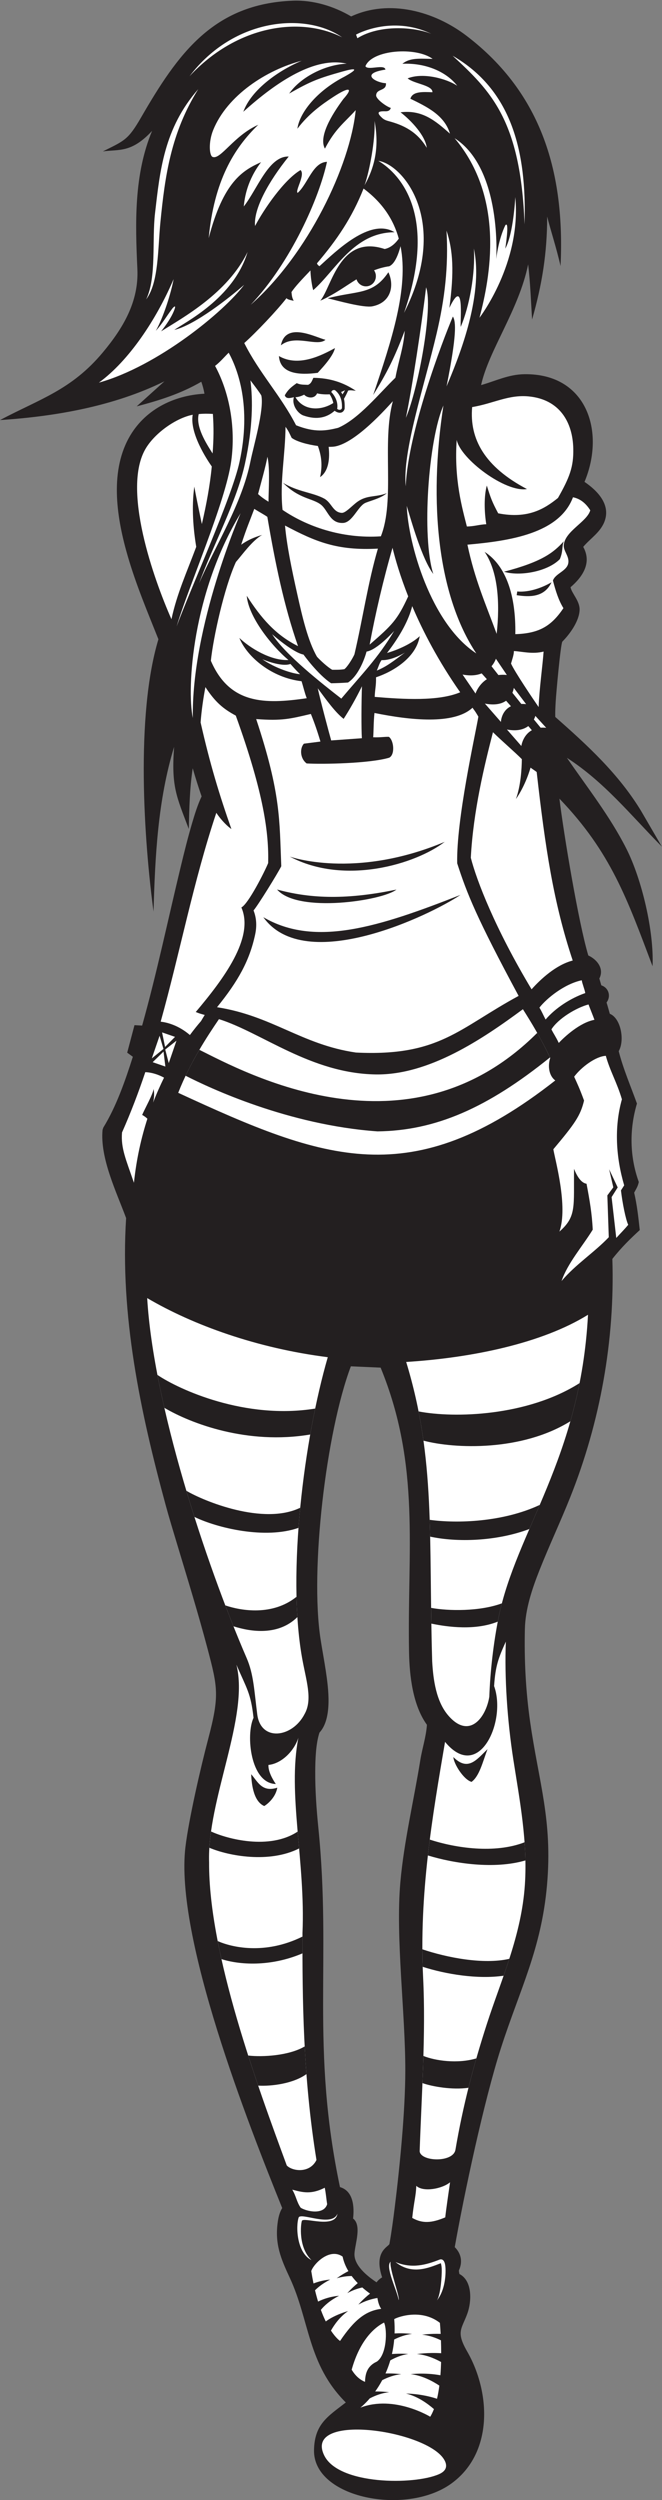 <?xml version="1.0" encoding="UTF-8" standalone="no"?>
<svg
   xmlns:dc="http://purl.org/dc/elements/1.1/"
   xmlns:cc="http://creativecommons.org/ns#"
   xmlns:rdf="http://www.w3.org/1999/02/22-rdf-syntax-ns#"
   xmlns:svg="http://www.w3.org/2000/svg"
   xmlns="http://www.w3.org/2000/svg"
   viewBox="0 0 242.84 916.027"
   height="916.027"
   width="242.84"
   xml:space="preserve"
   id="svg2"
   version="1.1"><rect x="0" y="0" width="242.84" height="916.027" fill="#808080" stroke="none"/><defs
     id="defs6" /><g
     transform="matrix(1.333,0,0,-1.333,0,916.027)"
     id="g10"><g
       transform="scale(0.1)"
       id="g12"><path
         id="path14"
         style="fill:#231f20;fill-opacity:1;fill-rule:evenodd;stroke:none"
         d="m 378.047,6132.12 c -5.938,128.39 -9.524,259.77 40.473,380.06 -57.067,-61.34 -90.817,-50.29 -135.415,-56.43 59.84,29.81 69.313,31.41 105.27,93.59 100.828,174.35 198.227,312.06 417.348,320.69 55.734,2.2 112.718,-15.02 160.644,-43.29 104.943,48.51 228.793,14.41 317.363,-53.15 209.65,-159.86 270.86,-380.82 258.85,-633.03 -11.15,49.63 -28.6,102.46 -36.82,136.16 -0.02,-100.91 -14.12,-187.32 -41.5,-283.06 -3.26,51.82 -4.77,98.89 -10.82,151.61 -25.8,-125.61 -108.15,-235.47 -129.53,-331.85 39.8,11.27 75.66,29.38 119.23,29.95 172.47,2.24 223.05,-158.74 165.36,-295.96 34.98,-23.8 71.73,-61.16 55.72,-107.04 -10.9,-31.17 -39.49,-48.01 -59.26,-71.63 24.1,-43.06 -0.7,-81.72 -34.92,-110.91 3.22,-17.02 25.76,-37.78 24.98,-62.28 -0.98,-30.24 -25.92,-65.56 -47.58,-87.3 -4.98,-9.55 -16.8,-140.54 -18.18,-164.1 -0.8,-13.87 -1.66,-28.74 -1.25,-42.86 88.63,-77.97 173.92,-156.11 235.94,-257.96 l 57.32,-98.43 c -86.25,87.27 -157.95,177.32 -261.19,244.02 56.44,-82.12 118.38,-160.42 163.59,-249.69 42.44,-83.8 76.37,-226.87 72.09,-323.12 -69.1,182.79 -114.16,312.99 -256.31,460.6 12.11,-98.83 52.7,-341.81 79.51,-431.1 7.49,-3.36 14.75,-8.45 20.2,-13.81 14.34,-14.03 19.26,-32.34 10.16,-49.46 1.83,-6.23 3.51,-12.54 5.39,-18.75 20.84,-6.91 27.15,-30.53 14.45,-47.19 3.24,-10.26 6,-20.72 8.97,-31.07 30.01,-11.74 41.85,-72.3 24.51,-102.72 12.18,-48.31 33.84,-98.41 50.17,-144.02 -21.07,-70.88 -20.11,-145.61 5.08,-215.55 -2.52,-12.67 -7.44,-19.13 -12.71,-29.37 7.96,-34.52 11.54,-67.63 15.39,-102.78 -24.96,-22.89 -49.98,-47 -75.43,-79.28 7.16,-223.13 -33.3,-448.13 -115.94,-655.15 -26.9,-67.39 -57.91,-133.03 -84.57,-200.37 -20.12,-50.84 -38.95,-106.48 -40.22,-161.64 -1.95,-86.02 2.33,-170.43 14.5,-255.61 23.8,-166.43 62.05,-270.21 46.42,-448.2 -15.47,-175.91 -74.69,-286.42 -126.62,-447.67 -46.76,-145.16 -101.29,-401.2 -127.3,-547.638 17.52,-17.391 22.36,-40.078 11.44,-64.062 -0.1,-2.168 0.57,-6.211 1.33,-9.766 36.5,-18.836 33.75,-75.918 22.03,-108.484 -15.49,-43.047 -32.25,-49.485 -0.66,-104.434 65.06,-113.184 72.38,-279.316 -43.54,-363.125 -124.06,-89.688 -380.158,-40.168 -377.877,91.656 1.242,71.887 37.863,92.738 87.488,131.223 -105.336,104.668 -99.519,225.637 -154.219,342.754 -24.531,52.527 -41.605,93.015 -33.086,153.156 1.848,13.055 5.153,27.059 12.266,38.492 -92.102,227.998 -296.16,744.918 -266.246,992.718 9.137,75.67 41.633,217.31 62.57,296.54 31.293,118.45 26.473,141.35 -1.656,247.78 -25.914,98.03 -55.957,194.95 -85.145,292.05 -10.312,34.3 -20.855,68.73 -30.246,103.28 -69.808,256.7 -125.879,521.18 -108.789,788.64 -27.086,72.94 -72.093,165.07 -64.828,242.65 l 2.078,6.21 c 35.879,58.16 60.614,129.68 81.27,194.58 l -15.555,11.29 20.059,75.6 21.054,-1.14 c 40.575,144.89 71.27,292 106.567,438.17 9.504,39.34 19.328,78.84 30.769,117.69 7.082,24.02 15.356,51.02 26.344,74.03 -8.93,25.85 -17.07,51.48 -24.484,77.4 -8.469,-56.77 -9.422,-109.72 -10.813,-166.89 -34.468,90.95 -48.316,116.89 -40.398,225.72 -44.731,-146.68 -52.356,-300.49 -56.617,-452.76 -26.153,194 -49.875,538.5 13.429,748.49 -30.117,75.34 -61.265,149.21 -84.066,227.37 -29.629,101.58 -50.957,227.98 2.394,325.5 42.485,77.66 122.707,117.47 208.368,122.1 -1.961,11.46 -4.864,21.96 -8.661,32.87 -57.101,-33.06 -114.937,-51.13 -177.871,-67.69 l 76.45,68.88 C 313.73,5755.45 153.613,5727.32 0,5717.29 c 110.332,58.36 196.598,82.81 282.781,185.76 56.883,67.93 99.36,140.52 95.266,229.07 z M 1174.84,2131.03 c -39.04,53.99 -48,135.04 -49.21,199.61 -5.24,279.79 32.51,512.34 -78.19,782.11 l -81.932,3.6 c -68.043,-180.8 -112.828,-558.99 -83.383,-749.79 4.457,-28.88 9.957,-57.58 14.313,-86.5 7.121,-47.35 18.878,-131.43 -17.29,-170.48 -10.128,-30.5 -11.496,-74.92 -11.668,-106.22 -0.289,-51.71 3.411,-104.17 8.61,-155.59 36.769,-363.61 -21.711,-601.6 59.476,-987.465 36.836,-10.676 39.766,-53.996 36.094,-86.426 24.414,-18.645 5.313,-69.649 3.828,-96.223 -1.758,-31.64 33.242,-60.871 60.762,-79.09 4.08,5.567 9.24,10.133 15.33,13.661 -23.06,69.16 14.69,82.89 20,91.308 5.86,32.844 10.33,66.172 14.46,99.238 13.98,112.137 29.16,264.827 29.33,376.997 0.27,158.78 -27.17,366.73 -13.61,518.65 10.02,112.58 37.01,224.42 54.98,336.03 5.19,32.17 15.94,63.75 18.1,96.58 v 0" /><path
         id="path16"
         style="fill:#ffffff;fill-opacity:1;fill-rule:evenodd;stroke:none"
         d="m 856.57,629.504 c 6.243,19.551 50.285,64.98 86.223,39.793 2.93,-14.024 8.437,-27.383 15.977,-39.973 -18.223,-9.254 -32.09,-19.668 -32.09,-19.668 14.179,4.387 28.281,6.067 41.035,6.282 5.039,-6.805 10.664,-13.36 16.777,-19.637 -16.621,-13.418 -28.672,-27.512 -28.672,-27.512 13.75,7.852 28.086,12.695 41.153,15.645 6.717,-5.926 13.867,-11.575 21.327,-16.914 -18.359,-14.153 -32.089,-30.196 -32.089,-30.196 17.359,9.91 36.839,15.703 52.359,18.281 1,-5.644 3.21,-19.91 10.59,-29.91 -42.87,-5.312 -74.316,-30.468 -113.34,-88.285 0,0 -10.84,6.867 -25.058,28.469 8.726,15.547 23.984,37.539 47.148,53.73 0,0 -36.601,-9.968 -61.402,-28.574 -4.477,9.113 -9.043,19.649 -13.516,31.797 9.629,11.914 25.184,26.066 50.094,38.731 0,0 -28.875,-1.348 -57.734,-15.938 -2.914,9.563 -5.747,19.895 -8.422,31.086 9.593,9.578 22.988,19.871 41.621,29.344 0,0 -21.426,-0.996 -45.805,-10.594 -2.203,10.652 -4.277,21.98 -6.176,34.043 z m 228.31,-132.285 c 2.01,2.91 71.33,32.183 125.65,-10.051 0,0 1.13,-11.688 2.11,-30.344 -29.46,1.117 -50.94,-2.332 -50.94,-2.332 18.51,-1.562 36.21,-7.715 51.72,-15.351 0.39,-10.696 0.66,-22.688 0.66,-35.43 -37.69,2.316 -66.72,-2.352 -66.72,-2.352 23.91,-1.796 47.39,-11.386 66.43,-21.789 -0.31,-11.914 -0.88,-24.179 -1.84,-36.433 -43.81,7.918 -81.79,3.035 -81.79,3.035 30.78,-3.563 59.16,-18.418 78.9,-31.477 -1.62,-12.507 -3.73,-24.707 -6.42,-36.187 -44.26,14.59 -85.22,14.324 -85.22,14.324 31.35,-7.566 58.65,-26.965 76.7,-42.684 -2.97,-7.738 -6.35,-14.828 -10.17,-21.046 0,0 -99.22,60.703 -192.27,24.961 0,0 11.23,8.507 25.94,25.546 15.82,8.223 34.08,15.02 53.3,16.875 0,0 -15.61,2.305 -38.38,2.082 6.46,9.004 13.07,19.375 19.35,31.102 15.61,8.008 33.5,14.551 52.31,16.379 0,0 -17.87,2.644 -43.32,1.988 4.92,11.028 9.41,23.031 13.2,35.988 14.73,8.196 31.53,15.032 49.38,17.598 0,0 -18.69,1.875 -44.85,-0.137 2.84,12.508 4.96,25.832 6.21,39.954 14.77,7.421 31.49,13.417 49.05,15.292 0,0 -20.14,2.774 -48.03,1.368 0.43,12.468 0.16,25.496 -0.96,39.121 v 0" /><path
         id="path18"
         style="fill:#ffffff;fill-opacity:1;fill-rule:evenodd;stroke:none"
         d="m 967.754,358.34 c 19.316,69.59 53.536,111.426 89.156,129.656 l 0.32,-0.828 c 8.55,-20.305 7.57,-87.449 -20.34,-106.621 -27.98,-12.774 -31.66,-35.156 -32.44,-55.637 -14.802,6.32 -26.286,16.606 -36.696,33.43 z M 892.168,122.883 c -59.352,122.168 301.502,67.105 333.572,-18.82 4.53,-12.137 1.76,-24.278 -17.52,-32.774 C 1139.59,41.016 931.563,41.641 892.168,122.883 v 0" /><path
         id="path20"
         style="fill:#ffffff;fill-opacity:1;fill-rule:evenodd;stroke:none"
         d="m 1068.77,6123.8 c -42.77,-63.43 -83.985,-49.64 -167.165,-71.68 27.282,-6.66 99.335,-26.98 123.375,-22.15 51.33,10.3 60.94,56.96 43.79,93.83 z m -20.68,-726.05 c -107.992,-7.18 -204.086,27.52 -270.547,72.63 -8.066,77.1 7.547,150.51 8.199,228.4 9.926,-14.25 9.922,-16.44 16.856,-30.38 13.906,-10.48 44.113,-18.58 72.152,-22.37 9.219,-25.24 13.441,-51.57 6.113,-85.57 24.02,16.44 27.141,52.01 23.539,83.23 7.004,-0.08 13.231,0.27 18.196,1.13 58.535,11.56 141.312,105.67 158.492,124.34 -30.97,-113.72 6.61,-271.7 -33,-371.41 z m -107.074,64.43 c -25.102,1.04 -27.946,27.99 -48.95,39.34 -31.425,16.94 -72.851,18.36 -113.32,43.43 44.477,-44.84 80.707,-42.09 103.992,-59.91 19.957,-15.31 24.922,-52.38 61.422,-50.54 24.903,1.2 39.844,43.03 59.12,54.04 9.42,5.38 44.98,12.98 61.1,27.83 -32.64,-12.86 -56.43,-2.91 -86.86,-28.35 -14.2,-11.86 -27.247,-25.63 -36.504,-25.84 z m -355.203,272 c 2.617,-38.82 2.207,-68.11 -0.747,-108.69 -18.699,29.35 -46.636,73.4 -38.164,108.29 12.684,1.3 24.547,1.16 38.911,0.4 z M 1356.6,4859.27 c 25.72,-25.17 60.35,-54.71 79.45,-74.04 -0.31,-26.46 -2.96,-72.79 -16.28,-109.53 0,0 24.18,31.9 40.33,86.32 3.28,-3 13.2,-9 16.79,-12.16 23.7,-208.98 46.12,-359.04 99.16,-518.11 -45.87,-11.83 -88.12,-51.03 -113.22,-79.09 -100.1,166.72 -151.15,298.72 -167.2,361.59 6.71,128.05 37.59,254.7 60.97,345.02 z m -791.346,124.05 c 26.699,-40.96 48.891,-59.81 83.578,-78.36 78.301,-216.53 91.109,-325.04 89.121,-405.33 -9.773,-24.09 -54.613,-112.33 -73.719,-122.01 36.329,-83.12 -48.906,-196.57 -125.558,-287.38 11.883,-4.63 8.98,-3.62 24.699,-8.11 -3.207,-5.11 -6.594,-10.72 -10.109,-16.77 -8.52,-9.79 -19.032,-22.62 -30.692,-38.38 -32.183,27.49 -63.836,34.81 -80.386,36.7 53.496,192.03 90.121,385.64 153.093,574.03 14.762,-22.23 32.449,-38.55 41.543,-44.6 -33.363,94.77 -58.82,178.41 -84.777,293.07 2.519,33.18 7.496,67.18 13.207,97.14 z M 451.395,3909.8 c -10.411,-21.06 -20.579,-43.92 -30.09,-68.57 3.425,15.18 3.574,25.66 1.316,37.56 -1.101,-13.15 -23.742,-53.65 -31.414,-71.34 6.348,-3.62 10.75,-6.99 14.395,-10.52 -16.809,-52.05 -30.176,-110.79 -37.016,-176.03 -21.945,64.08 -36.344,94.9 -32.781,138.28 24.39,54.88 45.39,110.2 64.078,165.79 19.687,-0.98 37.222,-7.42 51.512,-15.17 z m 1149.445,267.7 c 1.82,-10.61 7.91,-24.59 9.75,-35.2 -39.91,-13.77 -82.15,-40.98 -109.16,-72.72 -7.56,14.44 -10.45,22.15 -17,32.71 20.12,25.7 68.38,64.87 116.41,75.21 z m 18.65,-66.49 c 5.2,-13.85 11.74,-29.49 16.35,-42.21 -40.41,-7.45 -83.28,-47.59 -98.16,-63.57 -8.09,17.13 -14.14,25.01 -20.2,37.26 18.13,29.15 67.7,59.42 102.01,68.52 z m 11.64,-619.06 c -1.99,44.12 -8.59,81.79 -17.03,126.26 -14.53,2.11 -26.07,19.92 -34.41,40.98 -1.25,-104.23 7.32,-130.91 -40.28,-172.57 24.59,68.61 -12.09,198.31 -16.64,226.38 58.73,69.88 74.61,92.04 84.5,133.9 -12.33,33.55 -17.91,44.92 -27.23,65.52 19.18,25.89 58.87,55.88 87.11,57.38 11.25,-41.23 30.55,-72.98 44.28,-119.49 -21.84,-77.67 -16.08,-160.45 6.25,-236.52 l -8.87,-13.89 c 3.9,-33.98 12.95,-79.94 20,-94.57 -10.31,-12.37 -17.31,-19.16 -32.91,-36.11 l -12.83,112.24 16.77,26.61 -23.57,50 11.48,-49.74 -16.38,-22.15 3.92,-114.99 c -39.92,-41.84 -92.01,-75.27 -129.94,-120.39 16.21,48.4 58.87,97.15 85.78,141.15 z m -135.21,1589.02 c -2.66,-38.26 -11.76,-101.79 -13.67,-152.54 -13.07,18.79 -66.41,97.62 -75.94,119.6 3.94,13.83 7.77,24.06 7.91,34.38 20.86,-1.01 51.27,-9.36 81.7,-1.44 z m 39.53,422.21 c -36.95,-29.78 -82.38,-58.24 -164.45,-42.23 -17,31.93 -20.43,41.52 -31.33,76.39 -8.09,-29.83 -7.01,-71.64 -1.53,-106.37 -18.61,-0.65 -33.08,-5.99 -53.35,-6.17 -12.6,50.04 -35.61,129.03 -27.97,238.07 10.15,-52.3 134.27,-145.34 193.32,-135.23 -116.06,60.97 -158.56,137.43 -150.8,225.34 58.79,9.83 99.92,34.77 155.86,29.31 84.27,-8.23 120.89,-69.99 122.42,-143.81 1.03,-49.6 -10.1,-78.92 -42.17,-135.3 z m -534.98,850.45 c 52.4,-38.98 82.52,-85.49 96.93,-137.71 -13.32,-18.66 -27.07,-26.04 -38.81,-28.47 -124.391,41.31 -145.629,-104.95 -177.211,-142.06 39.09,17.16 68.836,39.62 99.617,58.61 1.231,-3.89 3.301,-7.42 5.977,-10.37 v 0 c 4.785,-5.25 11.543,-8.64 19.117,-8.91 7.58,-0.27 14.55,2.62 19.71,7.51 v 0 c 5.14,4.87 8.44,11.75 8.73,19.45 0.24,6.39 -1.66,12.35 -5.04,17.19 12.76,4.92 26.35,8.75 41.33,11.05 15.88,6.54 25.47,33.24 31.48,55.23 22.6,-116.52 -24.8,-258.94 -75.33,-408.97 38.36,61.81 57.93,100.81 86.86,176.71 -3.22,-46.23 -16.08,-78.3 -25.7,-129.21 -43.79,-42.2 -100.923,-113.48 -157.739,-137.75 -33.45,-8.14 -64.012,-13.49 -115.641,7.06 -41.566,81.06 -101.66,144.24 -142.52,225.99 32.543,29.06 89.301,88.73 116.333,123.49 1.32,-2.95 7.906,-4.99 19.703,-7.34 -5.743,10.22 -5.176,18.13 -6.196,23.87 9.864,14.95 28.91,35.12 52.321,59.55 0.011,-14.23 3.847,-42.23 7.55,-54.23 61.262,53.63 111.477,159.08 223.879,159.22 -66.91,41.39 -162.011,-53 -206.687,-93.33 -5.195,3.3 -6.504,6.29 -6.797,8.01 55.125,64.62 96.453,125.51 128.134,205.41 z m -227.532,-431 c 33.453,27.29 83.417,3.83 111.187,9.8 4.461,0.96 8.352,2.69 11.512,5.5 -3.043,0.77 -6.688,1.97 -10.797,3.41 -34.102,11.96 -100,40.7 -111.902,-18.71 z m 89.511,-89.22 c -3.441,-6.37 -5.379,-15.7 -14.777,-19.31 -13.496,0.76 -19.789,-0.28 -31.145,4.67 -15.82,-11.26 -24.125,-18.01 -32.839,-33.41 3.496,-10.93 15.375,-7.51 25.046,-5.18 -6.55,-21.57 11.036,-44.99 26.149,-50.32 38.394,-13.54 65.808,-4.89 86.015,13.02 7.032,-5.62 21.954,-10.75 27.54,5.08 0.41,9.97 0.097,19.13 -1.836,27.67 4.296,7.42 8.086,15.11 11.464,22.68 5.352,1.68 12.969,0.26 21.133,-0.48 -34.98,23.28 -71.523,35.04 -116.75,35.58 z m 59.289,81.73 c -37.64,-20.64 -100.937,-52.8 -154.179,-21.85 3.304,-49.22 55.488,-52.91 106.992,-46.14 0.019,1.3 41.937,41.93 47.187,67.99 v 0" /><path
         id="path22"
         style="fill:#ffffff;fill-opacity:1;fill-rule:evenodd;stroke:none"
         d="m 1245.59,6718.7 c 160.95,-93.04 204.43,-259.97 197.83,-463.5 -10.2,287.03 -93.73,367.12 -197.83,463.5 z m -700.07,-91.88 c -75.5,-120.75 -91.59,-239.87 -103.961,-364.15 -7.477,-75.02 -4.532,-167.72 -39.356,-213.65 29.11,60.63 15.625,161.26 24.469,237.19 13.48,115.82 24.418,232.71 118.848,340.61 z m 395.847,142.61 c -117.847,59.08 -290.961,31.49 -419.926,-107.15 123.188,162.17 321.219,175.9 419.926,107.15 z m 38.457,7.35 c 0.117,0.13 97.086,54.51 207.086,2.24 -47.63,19.08 -142.11,25.82 -203.453,-12.2 l -3.633,9.96 v 0" /><path
         id="path24"
         style="fill:#ffffff;fill-opacity:1;fill-rule:evenodd;stroke:none"
         d="m 486.113,5150.19 c 32.051,108.15 134.981,342.11 150.309,454.76 12.887,94.68 -5.984,190.25 -44.551,261.24 14.281,10.93 25.086,24.17 37.438,36.25 24.793,-45.27 63.429,-146.51 29.718,-300.62 L 659,5601.79 c -20.977,-97.32 -136.234,-351.37 -172.887,-451.6 z m 517.167,1212.56 c 13.24,37.52 30.08,124.93 27.44,176.87 12.87,-69.27 1.98,-124.41 -27.44,-176.87 z m -103.467,64.35 c -39.122,-1.29 -52.411,-60.4 -80.758,-85.42 -7.633,6.07 21.785,49.71 8.015,62.77 -45.007,-26.24 -100.621,-107.13 -125.199,-153.71 -4.394,47.03 37.133,122.14 92.656,190.92 -55.113,1.99 -86.273,-89.64 -123.652,-137.21 2.313,25.78 10.258,72.93 47.566,121.69 -50.238,-22.3 -103.867,-53.62 -144.16,-208.82 14.969,157.08 69.157,246.96 136.504,311.66 -67.57,-30 -103.816,-97.09 -125.711,-88.38 -9.261,3.69 -11.66,41.01 1.535,73.65 38.743,95.79 147.282,165.8 243.852,190.72 -62.563,-25.97 -138.723,-78.92 -160.898,-140.34 95.078,85.82 198.761,151.95 284.363,132.34 -63.606,-3.23 -129.469,-40.13 -158.141,-82.31 60.11,34.64 81.695,42.3 146.695,60.64 32.325,9.13 49.903,10.6 5.743,-13.89 -77.086,-39.5 -124.227,-100.07 -129.809,-143.32 31.328,41.59 68.399,67.4 97.07,86.27 45.727,30.11 57.914,27.25 29.399,-4.6 -32.949,-44.26 -68.598,-104.2 -50.742,-136.38 28.789,55.19 53.711,71.37 84.765,105.79 -15.41,-152.59 -131.265,-396.35 -289.121,-535.12 110.59,116.33 188.988,294.46 210.028,393.05 z m 152.397,120.19 c 4.84,-4.39 10.86,-6.61 17.24,-8.31 40.16,-10.65 78.15,-28.46 104.94,-73.3 -3.82,33.11 -41.93,74.2 -72.14,97.58 59.57,7.44 95.95,-23.24 136.01,-58.78 -15.08,51.01 -63.85,74.07 -108.94,96.06 6.07,20.59 33.71,18.87 60.7,17.83 1,19.57 -51.56,23.28 -68.24,38.15 43.86,17.4 109.76,-2.06 136.5,-20.47 -29.84,38.79 -87.44,63.52 -150.9,60.51 20.53,17.01 47.13,14.09 83.13,13.5 -45.47,33.65 -166.37,25.57 -184.87,-20.08 5.88,-12.9 52.84,6.97 55.06,-9.44 -73.747,-11.11 -23.82,-36.76 1.39,-37.31 1.97,-22.52 -26.17,-13.87 -26.99,-33.5 -0.33,-10.41 29,-31.36 40.33,-34.43 -2.23,-8.07 -8.67,-9.48 -15.23,-9.29 -19.79,0.57 -25.2,-3.07 -7.99,-18.72 z m 267.28,-548.72 c 0,0 115.84,149.78 98.54,331.75 0,0 -4.9,-101.36 -27.62,-141.86 0,0 12.36,78.43 0.33,64.47 0,0 -17.89,-33.5 -25.21,-93.14 0,0 16.89,248.22 -114.57,332.29 139.8,-165.34 97.69,-383.56 68.53,-493.51 z M 1304,6188.89 c 28.85,-135.06 -47.44,-312.91 -75.15,-379.03 28.14,140.27 26.25,178.28 17.42,192.03 -28.98,-67.81 -123.36,-317.01 -129.75,-466.6 -9.41,95.84 50.8,274.39 85.02,419.82 22.46,95.5 32.91,184.01 27.19,282.89 18.16,-54.24 21.21,-113.78 7.85,-212.43 42.19,88.3 29.42,-32.5 31.21,-52.21 24.22,56.2 40.71,148.61 36.21,215.53 z M 1116.93,5723.4 c 17.39,83.55 43.71,257.23 55.63,358.8 19.73,-54.94 -21.19,-278.18 -55.63,-358.8 z m -427.77,102.99 c 13.539,-17.84 25.281,-33.25 30.043,-41.68 8.043,-39.7 -21.742,-139.64 -29.945,-180.68 -23.445,-117.17 -95.766,-229.79 -141.348,-335.21 37.778,103.38 103.586,223.58 126.453,329.7 h -0.027 c 21.773,99.55 21.617,174.95 14.824,227.87 v 0" /><path
         id="path26"
         style="fill:#ffffff;fill-opacity:1;fill-rule:evenodd;stroke:none"
         d="m 813.105,5780.11 c 9.282,0.41 17.176,3.7 23.965,6.98 6.399,-8.02 27.442,-13.89 35.68,3.69 3.777,-1.39 17.789,-3.68 34.453,-2.68 3.856,-5.83 7.723,-13.71 10.059,-23.88 -34.821,-22.38 -82.571,-21.43 -104.157,15.89 z m 125.528,14.32 c 3.691,1.4 7.305,3.07 10.762,5.05 -2.051,-4.08 -4.395,-7.96 -7.032,-11.61 -1.074,2.23 -2.304,4.42 -3.73,6.56 v 0" /><path
         id="path28"
         style="fill:#ffffff;fill-opacity:1;fill-rule:evenodd;stroke:none"
         d="m 582.789,5589.73 c -4.914,-51.63 -14.992,-105.35 -27.281,-158.3 -8.289,39.1 -16.934,80.87 -20.828,102.95 -7.715,-56.27 -3.055,-115.19 5.332,-165.49 -26.418,-70.78 -53.121,-128.71 -68.199,-199 -48.407,109.49 -137.5,358.64 -70.43,469.84 25.957,43.04 83.715,83.33 128.906,92.2 -8.887,-50.8 39.594,-123.87 52.5,-142.2 z m 840.651,-343.48 c 0.1,-0.01 39.39,-6.31 94.35,25.2 -19.72,-41.68 -59.94,-41.04 -95.97,-35.53 l 1.62,10.33 z m -157.07,-277.18 c -59.53,-25.09 -155.06,-19.29 -235.22,-12.69 0.73,21.1 4.24,31 3.62,53.87 46.19,15.28 110.46,53.49 120.29,113.08 -25.45,-23.58 -66.84,-39.56 -90.06,-46.28 37.13,47.86 60.27,91.99 69.34,128.78 29.37,-69.07 71.62,-150.53 132.03,-236.76 z m -143.07,263.64 c -29.98,-65.14 -44.24,-78.76 -106.07,-132.63 15.93,85.57 37.52,178.13 62.95,266.13 7.73,-31.74 21.03,-77.78 43.12,-133.5 z m -338.952,194.63 c 83.664,-44.27 143.054,-69.46 255.592,-63.42 -27.44,-93.24 -41.678,-192.95 -64.647,-290.81 -6.777,-14.6 -20.742,-35.81 -27.754,-40.58 -12.949,-2.02 -23.398,-1.49 -33.246,-1.61 -12.43,6.85 -32.773,25.67 -41.938,35.77 -25.105,43.48 -40.476,110.33 -53.585,168.94 -16.598,74.19 -29.508,137.07 -34.422,191.71 z m -84.618,45.8 c 15.286,-9.51 25.446,-14.68 35.954,-21.85 21.457,-126.47 45.937,-245.36 84.437,-355.36 -62.558,31.1 -101.961,77.8 -141.051,138.34 4.407,-57.28 68.219,-137.92 114.707,-176.45 -48.41,-2.67 -106.418,33.23 -135.121,60.72 21.18,-52.8 89.903,-109.93 171.125,-119.05 5.125,-16.07 8.41,-31.42 14.289,-46.76 -116.945,-17.1 -212.316,-16.12 -263.797,102.97 6.629,63.69 36.559,200.19 68.868,271.36 18.574,21.24 44.136,58.03 72.16,74.55 -25.321,-7.46 -41.461,-15.59 -57.578,-26.88 15.375,47.23 23.281,64.27 36.007,98.41 z m 877.05,31.93 c 22.42,-4.32 37.44,-19.65 47.58,-35.83 -9.16,-32.1 -70.86,-57.65 -72.93,-96.49 -0.82,-15.77 15.35,-29.84 12.53,-48.11 -3.41,-22.41 -35.29,-28.53 -42.36,-48.34 7.21,-27.69 15.39,-54.41 28.91,-76.01 -32.7,-48.26 -65.47,-69.42 -132.4,-71.47 1.85,105.37 -25.18,188.08 -84.52,226.23 37.13,-54.42 42.46,-140.88 33.19,-225.39 -31.15,84.38 -60.18,149.3 -80.45,245.16 114.96,10.14 252.99,30.16 290.45,130.25 z m -25.3,-120.92 c -28.06,-31.09 -59.92,-56.44 -164.57,-83.69 41.92,-13.18 119.13,-0.54 153.75,34.58 9.5,22.47 4.95,33.98 10.82,49.11 v 0" /><path
         id="path30"
         style="fill:#ffffff;fill-opacity:1;fill-rule:evenodd;stroke:none"
         d="m 735.863,5616.36 c 7.637,-29.88 2.942,-96.42 3.059,-123.53 -11.887,7.23 -20.399,13.47 -28.731,21.03 7.133,27.1 21.914,79.51 25.672,102.5 v 0" /><path
         id="path32"
         style="fill:#ffffff;fill-opacity:1;fill-rule:evenodd;stroke:none"
         d="m 996.055,4985.65 c -1.524,-40.28 -1.934,-119.11 -0.215,-142.86 l -84.414,-6.08 c -6.52,22.83 -29.27,108.13 -36.992,143.27 23.871,-32.35 48.3,-66.24 71.23,-84.01 15.918,24.73 33.906,55.94 50.391,89.68 z m -170.278,33.08 c -21.5,1.57 -68.672,16.58 -103.89,41.2 0,0 52.16,-22.54 77.371,-12.98 8.41,-9.34 14.805,-17.02 26.519,-28.22 z m -76.875,109.88 c 0,0 57.254,-50.68 86.231,-55.86 0,0 39.32,-54.66 76.031,-78.9 15.242,0.22 31.551,0.97 46.609,2.02 35.332,23.63 50.977,85.11 50.977,85.11 29.14,4.19 76,56.82 76,56.82 -44.5,-74.82 -89.848,-120 -145.531,-186.1 -52.278,40.59 -153.942,120.25 -190.317,176.91 z m 301.238,-71.09 c 29.14,-1.62 64.49,20.86 64.49,20.86 -36.49,-27.1 -50.39,-38.17 -77.74,-49.7 5.06,11.47 7.35,20.98 13.25,28.84 v 0" /><path
         id="path34"
         style="fill:#ffffff;fill-opacity:1;fill-rule:evenodd;stroke:none"
         d="m 1427.17,4134.52 c -164.16,-88.68 -217.89,-167.05 -447.717,-155.69 -149.762,21.88 -229.937,100.86 -382.203,124.58 58.109,71.56 89.426,127.87 104.836,199.54 4.707,21.91 4.402,44.19 -4.348,66.51 11.731,13.19 66.231,101.29 76.321,121.46 -5.157,127.08 -0.801,198.81 -69.071,404.53 71.157,-5.37 93.352,0.62 150.485,14.07 9.734,-24 17.715,-46.98 26.324,-75.91 l -45.395,-5.76 c -11.144,-11.52 -11.773,-39.7 7.391,-54.38 42.637,-2.55 173.357,-0.27 227.127,15.73 16.66,8.09 13.14,47.41 -0.78,57.42 -10.96,0.54 -22.89,-2.03 -43.13,-1.22 1.21,14.97 0.94,44.19 3.52,66.78 98.42,-19.97 218.85,-32.89 269.84,14.46 4.98,-7.99 4.43,-4.76 16.06,-24.57 -9.44,-54.69 -60.88,-283.01 -58.3,-403.05 26.71,-83.11 54.14,-151.29 169.04,-364.5 z m -629.791,382.97 c 0.176,-0.1 177.875,-63.84 426.451,40.51 -79.2,-61.12 -275.412,-120.73 -426.451,-40.51 z m -34.922,-90.54 c 57.039,-66.27 291.153,-30.66 328.483,-0.14 -147.561,-30.91 -245.631,-22.42 -328.483,0.14 z m -37.812,-76.1 c 114.769,-160.28 457.875,4.59 542.605,61.3 -222.97,-87.35 -399.645,-144.92 -542.605,-61.3 v 0" /><path
         id="path36"
         style="fill:#ffffff;fill-opacity:1;fill-rule:evenodd;stroke:none"
         d="m 1438.96,4097.92 c 23.25,-36.65 48.91,-78.65 75.24,-133.8 -7.38,-22.22 -3.61,-49.3 13.85,-62.01 -396,-310.48 -633.671,-220.51 -1037.636,-33.97 33.172,84.18 79.508,154.64 112.152,202.5 117.711,-36.98 252.793,-149.19 431.324,-151.99 146.21,-2.28 293.51,96.86 405.07,179.27 v 0" /><path
         id="path38"
         style="fill:#ffffff;fill-opacity:1;fill-rule:evenodd;stroke:none"
         d="m 405.066,3303.9 c 126.567,-74.41 302.997,-138.06 496.95,-162.44 -65.293,-224.89 -112.211,-591.9 -70.93,-825.5 11.184,-63.29 29.852,-114.68 7.199,-155.14 -33.582,-65.61 -120.574,-76.97 -130.34,-1.18 -8.554,66.41 -9.933,110.31 -29.039,154.47 -114.843,265.41 -256.851,700.08 -273.84,989.79 z M 697.68,2150.18 c -21.535,-45.84 -8.875,-180.23 61.343,-181.9 -10.98,16.02 -21.246,36.51 -20.25,52.45 33.801,3.18 69.364,35.22 82.332,74.56 -30.214,-152.67 19.833,-341.89 11.278,-536.68 -0.348,-178.11 1.117,-393.64 38.492,-623.825 -18.988,-38.133 -67.207,-30.613 -81.727,-14.98 -79.793,216.715 -215.226,582.645 -213.718,832.875 -5.821,172.43 111.152,400.26 75.144,543.58 28.317,-65.88 39.645,-77.97 47.106,-146.08 z m 643.92,-86.08 c -13.51,-35.88 -22.21,-74.03 -43.9,-89.98 -21.53,5.78 -49.13,49.36 -50.08,68.22 40.11,-40.27 63.94,-7.43 93.98,21.76 z m 276.51,1193.97 c -20.82,-394.72 -197.84,-594.25 -246.12,-832.34 -13.96,-68.84 -23.01,-147.98 -25.47,-217.6 -9.43,-58.11 -55.62,-118.16 -112.98,-51.48 -33.29,38.68 -41.41,98.12 -44.22,148.96 -10,343.04 10.02,555.17 -71.53,822.74 180.39,11.27 373.34,50.99 500.32,129.72 z m -226.1,-898.37 c -3.9,-98.55 3.85,-216.11 20.61,-324.18 16.79,-108.19 39.76,-225.36 31.79,-344.07 -9.37,-139.57 -64.72,-259.34 -104.78,-383.23 -36.52,-112.97 -65.68,-224.13 -86.27,-345.025 -5.8,-36.32 -95.43,-33.195 -98.5,-4.523 4.96,148.468 17.21,323.098 9.55,477.168 -11.44,230.68 25.69,444.73 60.3,648.24 93.12,-112.95 169.98,56.92 135,153.37 3.63,56.08 12.22,77.71 32.3,122.25 z M 691.172,1995.2 c 0.957,-18.86 3.789,-73.65 35.976,-87.49 8.942,5.16 31.438,23.72 35.934,50.47 -42.551,-13.64 -54.191,17.43 -71.91,37.02 v 0" /><path
         id="path40"
         style="fill:#ffffff;fill-opacity:1;fill-rule:evenodd;stroke:none"
         d="m 1238.52,873.586 c -2.15,-14.848 -11.43,-77.727 -13.23,-96.477 -37.56,-15.75 -62.71,-17.363 -90.86,-1.535 4.71,45.18 10.36,60.727 11.12,88.176 19.16,-18.086 71.6,-8.164 92.97,9.836 z M 893.613,858.555 c 3.203,-14.219 4.192,-30.293 6.703,-45.176 -9.027,-30.184 -56.211,-20.281 -72.875,-9.746 -11.265,16.172 -12.035,30.898 -23.128,49.64 28.292,-7.46 51.648,-13.898 89.3,5.282 v 0" /><path
         id="path42"
         style="fill:#ffffff;fill-opacity:1;fill-rule:evenodd;stroke:none"
         d="M 681.328,6179.43 C 643.305,6051.38 507.09,5985.18 479.785,5965.1 c 56.57,13.23 154.426,90.6 192.074,123.99 -54.632,-73.41 -237.636,-223.59 -399.769,-268.94 82.828,60.22 158.363,173.81 205.715,284.58 -7.633,-40.38 -27.692,-103.68 -49.02,-142.19 18.086,20.1 29.121,39.6 45.449,61.33 3.926,4.72 12.145,12.63 4.375,-6.61 -6.695,-16.58 -19.925,-36.82 -35.289,-56.13 59.778,37.75 182.981,104.55 238.008,218.3 z m 359.762,250.41 c 69.36,-10.28 198.29,-167.52 70.79,-417.89 99.55,286.34 -25.57,391.2 -70.79,417.89 v 0" /><path
         id="path44"
         style="fill:#231f20;fill-opacity:1;fill-rule:evenodd;stroke:none"
         d="m 1614.45,3328.42 c -449.63,-212.72 -784.555,-175.12 -1214.298,23.6 -8.828,212.51 36.411,368.46 75.391,475.01 413.246,-177.74 669.727,-248.26 1076.707,48.95 3.47,-4.61 7.54,-16.94 20.62,-43.98 -13.71,-38 -46.52,-91.58 -76.68,-119.5 23.97,-80.61 36.23,-192.36 18.07,-260.98 31.58,3.93 60.56,29.57 77.28,61.73 0.88,-12.32 4.67,-35.09 4.07,-45.15 -32.84,-38.54 -75,-102.28 -84.63,-165.33 0,0 75.47,49.66 109.02,80.33 -2.93,-16.5 -3.61,-32.89 -5.55,-54.68 v 0" /><path
         id="path46"
         style="fill:#ffffff;fill-opacity:1;fill-rule:evenodd;stroke:none"
         d="m 911.695,5794.22 c 0,0 20.532,-19.43 16.215,-46.11 4.629,-4.38 13.633,-3.62 13.125,4.39 0.43,19.18 -4.551,34.6 -18.183,46.14 -1.231,1.65 -8.735,2.96 -11.157,-4.42 v 0" /><path
         id="path48"
         style="fill:#ffffff;fill-opacity:1;fill-rule:nonzero;stroke:none"
         d="m 662.133,5461.26 c -0.195,-0.58 -135.383,-309.44 -131.508,-563.04 -17.203,83.98 -0.676,345.2 131.508,563.04 z M 1310.8,5075.81 c -125.96,82.65 -187.56,302.7 -191.44,405.64 13.08,-43.79 42.38,-146.94 73.04,-187.26 -32.56,102.27 -13.65,368.45 27.83,463.08 -41.34,-267.47 -15.13,-523.22 90.57,-681.46 v 0" /><path
         id="path50"
         style="fill:#231f20;fill-opacity:1;fill-rule:nonzero;stroke:none"
         d="m 433.262,3092.69 c 59.711,-40.37 241.48,-123.56 434.113,-92.46 -4.812,-23.15 -9.383,-46.99 -13.68,-71.3 -172.429,-29.05 -328.222,30.09 -401.371,73.36 -6.988,30.56 -13.367,60.77 -19.062,90.4 z M 1165.18,1220.77 c 32.24,-13 93.51,-22.13 145.7,-6.67 -7.68,-26.78 -14.92,-53.66 -21.72,-80.76 -44.12,-6.43 -99.39,3.16 -126.6,12.83 0.98,24.75 1.89,49.67 2.62,74.6 z m -13.29,1771.59 c 99.03,-18.98 299.11,-13.3 442.97,77.79 -7.26,-36.68 -15.82,-71.5 -25.27,-104.77 -134.12,-83.22 -318.09,-76.05 -404.24,-53.32 -3.71,26.66 -8.14,53.35 -13.46,80.3 z m 30.57,-297.95 c 76.78,-10.53 202.03,-6.09 302.83,40.96 -9.63,-22.53 -19.22,-44.54 -28.55,-66.2 -91.31,-34.29 -200.1,-36.79 -273.01,-20.91 -0.35,15.57 -0.76,30.94 -1.27,46.15 z m 3.93,-242.01 c 47.85,-8.77 133.34,-10.11 194.74,12.46 -3.4,-12.95 -6.48,-25.98 -9.14,-39.14 -0.74,-3.67 -1.48,-7.39 -2.2,-11.12 -61.37,-24.76 -136.8,-15.13 -182.78,-5.42 -0.23,14.64 -0.45,29.03 -0.62,43.22 z m -3.64,-636.91 c 70.94,-23.24 178.68,-39.25 260.79,-7.38 1.19,-16.56 2.01,-33.19 2.34,-49.88 -85.27,-25.12 -196.21,-8.51 -268.38,13.72 1.64,14.57 3.42,29.09 5.25,43.54 z m -20.43,-301.61 c 66.84,-22.48 167.04,-42.46 239.2,-26.18 -5.02,-15.55 -10.27,-30.99 -15.62,-46.36 -71.66,-10.36 -159.38,4.13 -222.7,24.49 -0.52,16.1 -0.8,32.11 -0.88,48.05 z M 683.063,1221.91 c 39.984,-4.64 112.578,-0.27 155.382,25.04 1.328,-25 2.934,-50.35 4.868,-76.02 -36.016,-26.13 -95.977,-33.85 -132.825,-31.69 -9.199,26.97 -18.398,54.6 -27.425,82.67 z m -84,314.65 c 36.507,-16.35 128.5,-39.4 233.304,12.35 -0.023,-15.13 -0.027,-30.51 0,-46.14 -89.246,-38 -175.347,-31.29 -222.937,-15.72 -3.703,16.62 -7.168,33.14 -10.367,49.51 z m -18.305,301.23 c 44.168,-20.43 160.371,-51.72 238.312,-0.36 1.313,-15.28 2.684,-30.71 4.039,-46.28 -82.109,-41.52 -194.16,-20.62 -246.98,1.94 0.922,14.62 2.508,29.56 4.629,44.7 z m 39.281,621.41 c 43.805,-14.83 129.867,-29.34 195.953,23.69 0.446,-18.97 1.235,-37.59 2.379,-55.79 -52.094,-51.28 -126.324,-41.12 -175.887,-25.32 -7.449,18.64 -14.945,37.79 -22.445,57.42 z m -107.164,315.06 c 48.234,-28.65 212,-95.69 313.297,-46.61 -1.793,-18.43 -3.367,-36.87 -4.734,-55.25 -91.336,-32.2 -223.793,-0.55 -286.418,30.04 -7.563,23.78 -14.954,47.76 -22.145,71.82 v 0" /><path
         id="path52"
         style="fill:#ffffff;fill-opacity:1;fill-rule:evenodd;stroke:none"
         d="m 1068.32,6139.51 c 1.17,-3.91 2.34,-10.12 1.31,-17.63 -0.27,0.64 -0.57,1.28 -0.86,1.92 -41.66,-61.79 -81.856,-50.32 -160.778,-70.04 l -7.179,0.93 c 29.929,15.5 54.695,33.59 80.183,49.31 1.25,-3.89 3.301,-7.43 5.977,-10.37 v 0 c 4.785,-5.25 11.543,-8.64 19.117,-8.91 7.58,-0.27 14.55,2.62 19.71,7.51 v 0 c 5.14,4.87 8.44,11.75 8.73,19.45 0.24,6.39 -1.66,12.35 -5.02,17.19 12.03,4.64 24.81,8.31 38.81,10.64 v 0" /><path
         id="path54"
         style="fill:#231f20;fill-opacity:1;fill-rule:nonzero;stroke:none"
         d="m 983.867,6106.41 c 2.969,-9.66 11.563,-16.65 21.833,-17.03 6.57,-0.24 12.62,2.27 17.09,6.51 l -0.02,0.01 c 8.97,8.53 8.68,20.75 4.59,31.85 -15.39,-5.5 -30.133,-12.89 -43.493,-21.34 v 0" /><path
         id="path56"
         style="fill:#ffffff;fill-opacity:1;fill-rule:nonzero;stroke:none"
         d="m 928.75,787.316 c -6.836,-42.871 -93.91,-8.117 -98.051,-19.914 -2.984,-8.425 -10.523,-72.746 26.52,-107.8 -40.801,19.976 -43.567,93.359 -35.34,117.175 6.223,14.668 91.445,-27.636 106.871,10.539 z m 159.43,-132.914 c 45.67,-19.136 84.73,-7.73 121.53,6.625 2.54,0.985 4.9,0.957 7.11,0.008 4.14,-1.758 6.73,-6.711 8.04,-13.738 1.04,-5.645 1.43,-13.027 1.23,-21.27 -0.64,-27.785 -7.83,-58.429 -24.57,-78.222 8.93,10.711 13.5,51.082 14.12,78.445 0.18,7.539 -0.13,14.199 -1.05,19.141 -0.55,2.929 -1.09,4.953 -1.58,5.703 -33.87,-13.047 -79.98,-32.91 -124.83,3.308 z m -12.97,0.942 c -5.82,-13.867 26.33,-99.082 21.86,-105.656 -4.71,27.91 -38.42,92.832 -21.86,105.656 v 0" /><path
         id="path58"
         style="fill:#ffffff;fill-opacity:1;fill-rule:evenodd;stroke:none"
         d="m 446.035,4034.19 35.602,-12.26 -27.328,-27.7 -8.274,39.96 z m 39.578,-22.74 -21.211,-61.63 -9.672,37.26 30.883,24.37 z m -30.539,-71.16 -34.937,12.03 29.859,29.09 5.078,-41.12 z m -37.281,22.48 21.41,62.22 10.598,-36.23 -32.008,-25.99 v 0" /><path
         id="path60"
         style="fill:#ffffff;fill-opacity:1;fill-rule:evenodd;stroke:none"
         d="m 1395.02,4866.77 39.67,-45.37 c 0,0 3.65,29.42 28.96,43.36 -3.22,3.74 -6.5,7.54 -9.84,11.41 -11.76,-8.81 -30.22,-14.98 -58.79,-9.4 z m 92.83,4.91 c 4.67,0.36 9.73,0.32 15.24,-0.22 l -29.89,32.72 c 0,0 -0.99,-4.22 -4,-9.89 6.37,-7.79 12.62,-15.37 18.65,-22.61 z m -214.92,146.14 35.66,-52.18 c 0,0 7.48,24.15 31.2,39.39 l -14.3,15.91 c -13.15,-5.23 -30.31,-7.46 -52.56,-3.12 z m 98.65,-1.39 c 7.01,0.91 14.73,1.07 23.22,0.22 l -30.17,44.6 c 0,0 -3.09,-9.99 -11.99,-20.62 5.04,-6.46 11.48,-14.69 18.94,-24.2 z m -37.2,-78.43 44.12,-50.46 c 0,0 0.52,29.84 27.55,43.2 -4.47,5.07 -8.94,10.11 -13.37,15.09 -11.78,-8.31 -30.06,-13.35 -58.3,-7.83 z m 100.19,-0.96 c 4.1,0.1 8.5,-0.07 13.22,-0.54 l -33.9,44.66 c 0,0 -0.61,-5.89 -3.81,-13.45 7.93,-9.98 16.17,-20.29 24.49,-30.67 v 0" /><path
         id="path62"
         style="fill:#231f20;fill-opacity:1;fill-rule:nonzero;stroke:none"
         d="m 548.617,3986.32 c 125.168,-62.22 574.213,-308.17 929.723,46.52 11.5,-20.26 23.28,-42.49 35.21,-67.4 -172.12,-138.94 -315.33,-201.49 -474.72,-203.33 -245.103,17.44 -461.596,118.96 -528.045,152.93 12.074,25.48 24.992,49.35 37.832,71.28 v 0" /></g></g></svg>